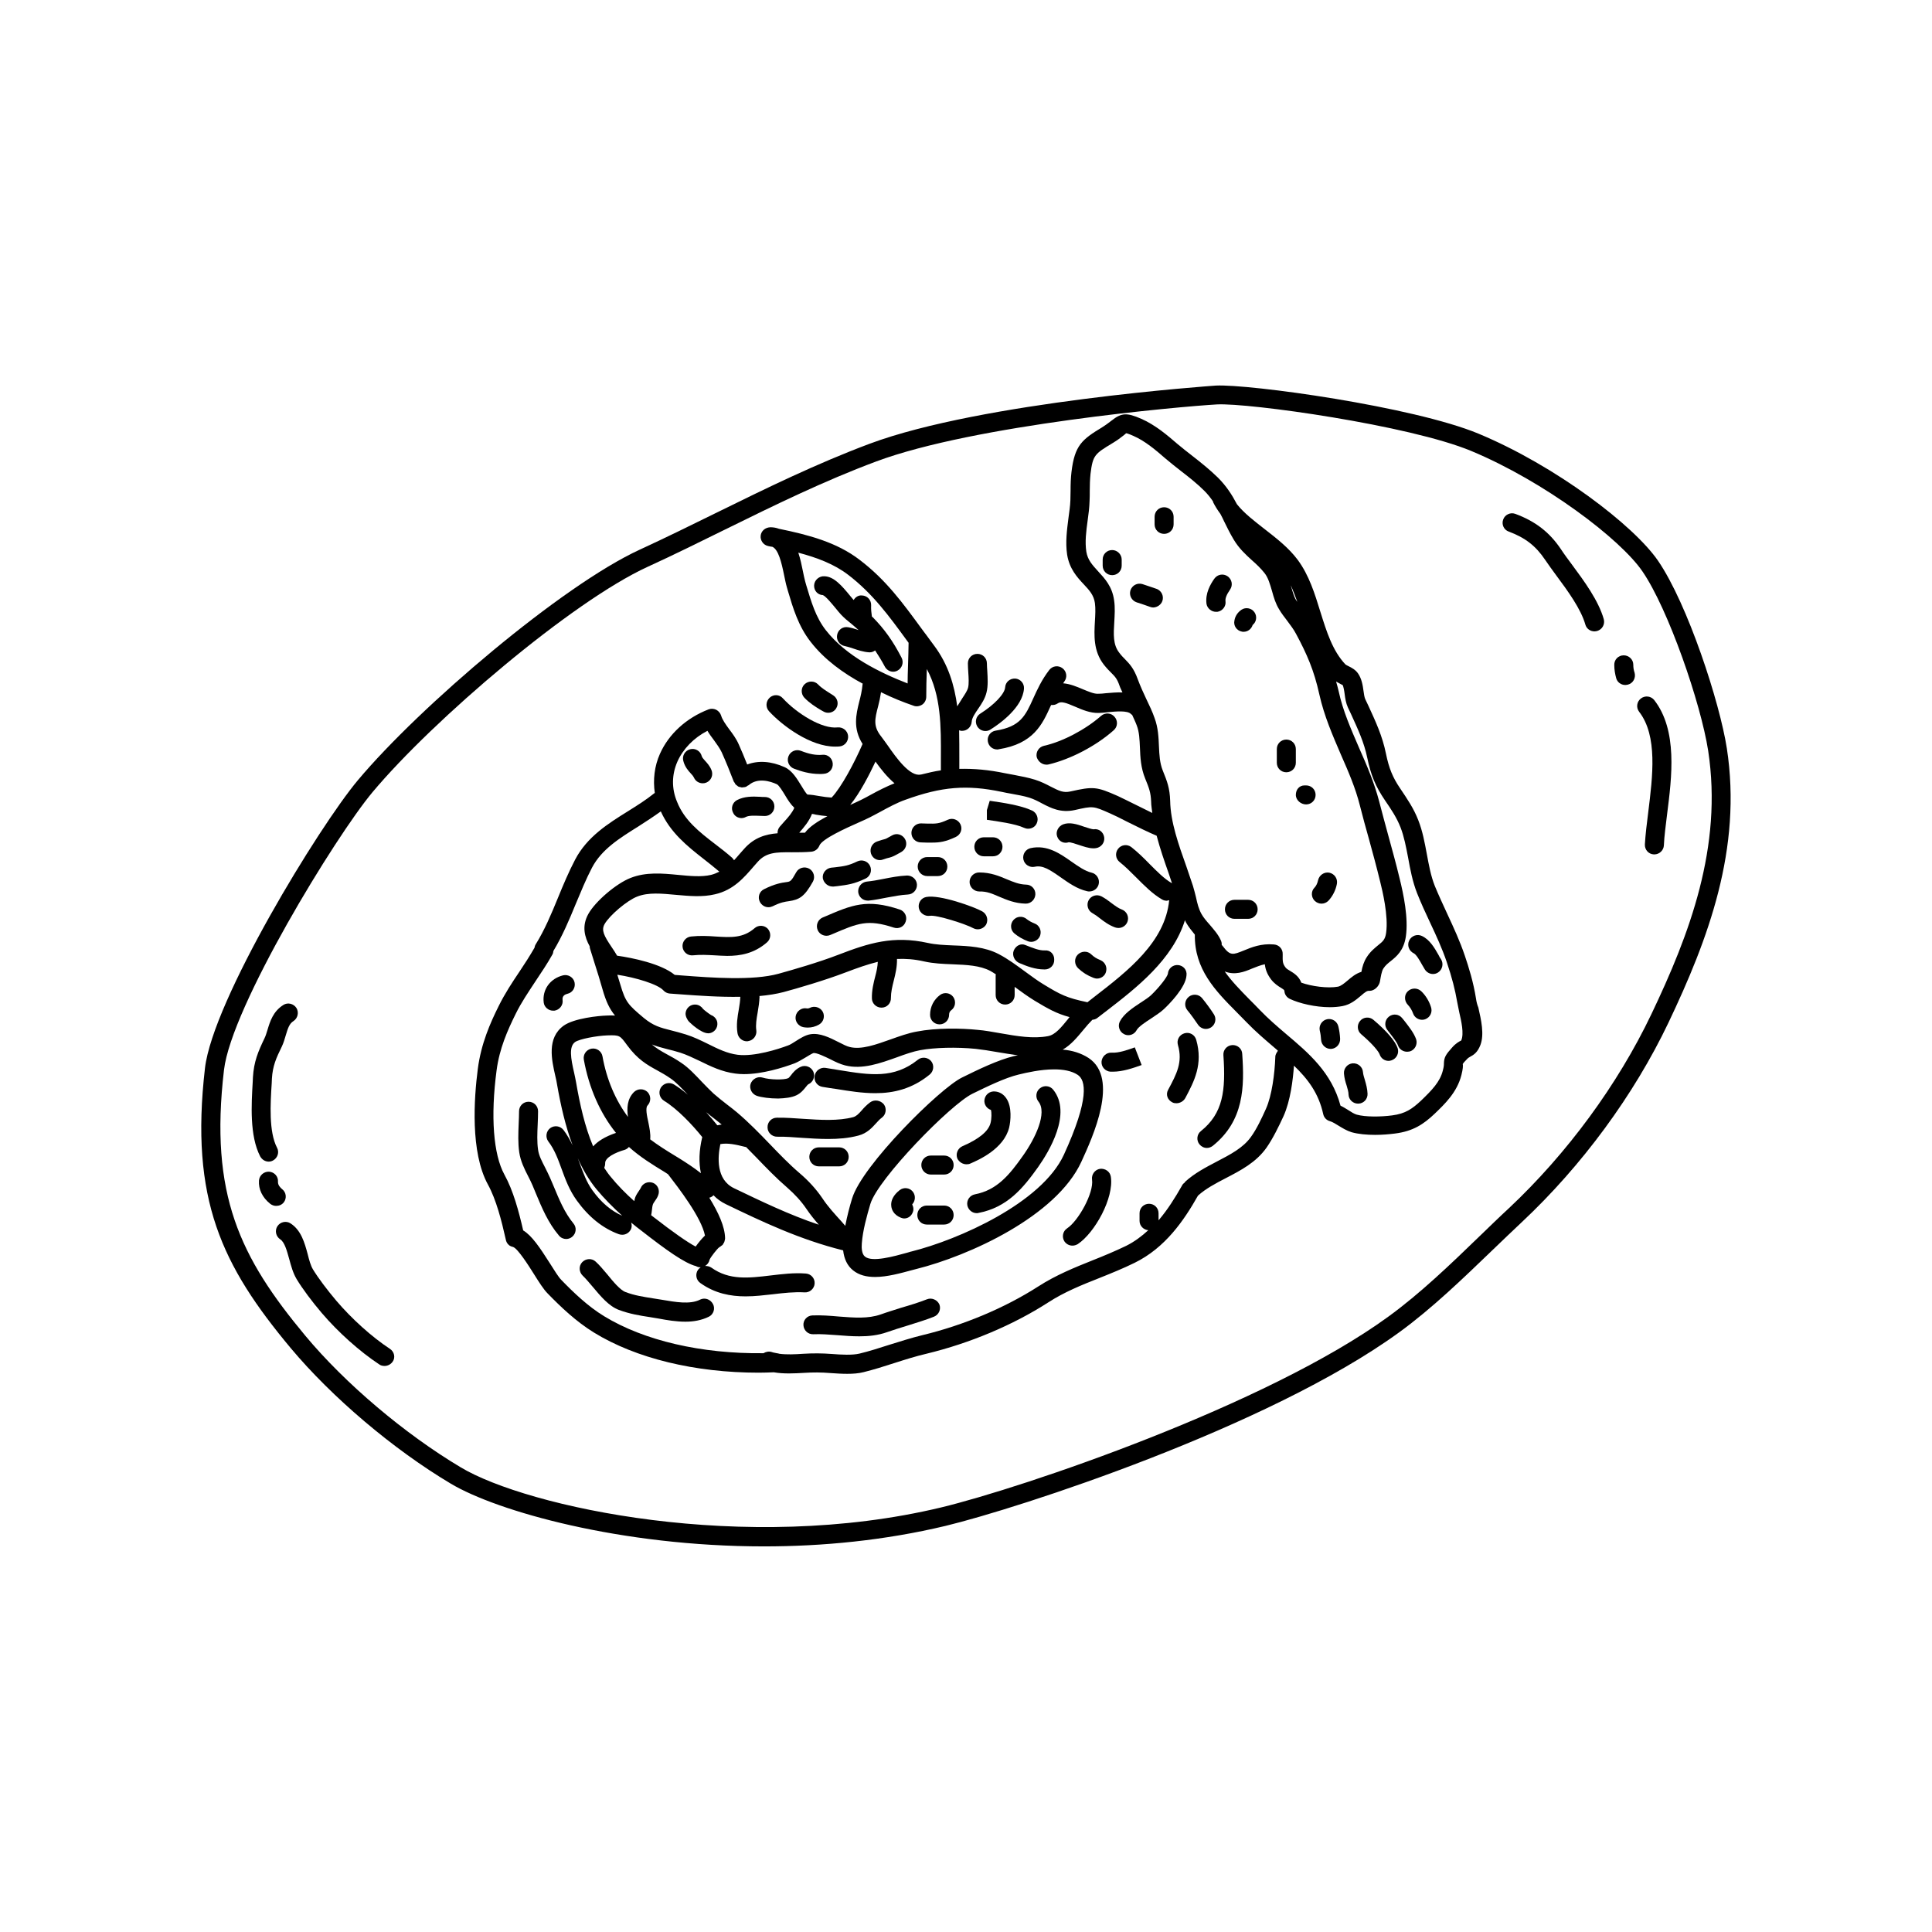 <?xml version="1.0" encoding="UTF-8"?>
<!-- Uploaded to: SVG Repo, www.svgrepo.com, Generator: SVG Repo Mixer Tools -->
<svg fill="#000000" width="800px" height="800px" version="1.1" viewBox="144 144 512 512" xmlns="http://www.w3.org/2000/svg">
 <g>
  <path d="m601.62 342.26c-1.863-12.043-10.328-38.137-18.238-49.676-6.449-9.371-27.105-25.141-47.559-33.656-17.332-7.203-60.809-13.199-69.625-12.746-0.605 0.051-61.918 4.281-91.742 15.418-14.008 5.238-27.508 11.84-40.508 18.238-6.75 3.324-13.504 6.648-20.402 9.824-20.605 9.473-58.289 41.516-74.715 61.113-10.379 12.395-38.391 58.289-40.508 76.277-4.031 34.863 4.484 52.348 22.723 74.211 10.883 13 27.105 26.801 42.422 35.922 12.242 7.305 44.988 16.625 82.977 16.625 15.516 0 31.941-1.562 48.164-5.441 18.992-4.586 85.496-26.047 120.26-51.34 8.715-6.348 16.879-14.258 24.789-21.867 2.57-2.469 5.09-4.887 7.609-7.254 15.973-14.965 29.773-33.754 38.895-52.898 10.473-22.016 19.59-46.047 15.461-72.75zm-20.004 70.535c-8.867 18.59-22.27 36.879-37.785 51.438-2.57 2.367-5.09 4.836-7.656 7.305-7.758 7.508-15.82 15.266-24.285 21.41-32.242 23.477-96.934 45.344-118.45 50.531-52.043 12.496-109.73-0.051-127.36-10.629-14.863-8.867-30.633-22.219-41.16-34.863-17.332-20.809-25.441-37.383-21.562-70.434 1.965-16.828 29.574-61.918 39.348-73.605 16.07-19.195 52.898-50.582 72.953-59.75 6.953-3.176 13.754-6.551 20.504-9.875 12.898-6.348 26.25-12.898 40.055-18.035 26.047-9.723 80.609-14.559 90.281-15.113 8.363-0.453 50.984 5.492 67.41 12.344 19.348 8.062 39.449 23.277 45.344 31.891 6.852 9.977 15.469 34.914 17.434 47.559 3.875 25.441-4.941 48.617-15.07 69.828z"/>
  <path d="m535.17 408.71c-0.707-4.484-1.965-8.465-2.973-11.438-1.309-3.879-2.973-7.457-4.586-10.934-1.16-2.519-2.316-4.988-3.375-7.559-1.059-2.672-1.562-5.492-2.117-8.465-0.555-2.973-1.109-6.047-2.266-8.969-1.211-3.125-2.871-5.543-4.836-8.465-1.914-2.82-2.922-5.238-3.727-9.168-0.957-4.734-2.769-8.566-4.637-12.645l-0.859-1.812c-0.203-0.453-0.352-1.359-0.453-2.168-0.203-1.562-0.504-3.273-1.461-4.637-0.707-1.008-1.715-1.512-2.519-1.914-0.301-0.152-0.707-0.352-0.805-0.453-3.426-3.629-4.988-8.664-6.648-13.957-1.461-4.734-2.973-9.672-5.996-13.754-2.367-3.176-5.594-5.691-8.715-8.113-2.769-2.168-5.492-4.231-7.406-6.648-1.258-2.418-2.769-4.785-5.039-7.055-2.117-2.066-4.434-3.93-6.699-5.691-1.359-1.059-2.719-2.117-4.031-3.223-2.621-2.266-5.844-5.039-9.672-6.699-3.727-1.613-5.141-1.562-7.758 0.504-0.605 0.453-1.359 1.059-2.469 1.762-5.391 3.273-7.305 4.785-8.16 11.789-0.203 1.664-0.25 3.324-0.25 5.039 0 0.855-0.051 1.715-0.051 2.57-0.051 1.512-0.301 3.074-0.504 4.637-0.402 3.176-0.855 6.449-0.352 9.773 0.605 3.727 2.672 5.996 4.383 7.809 1.512 1.613 2.672 2.871 2.973 4.988 0.203 1.512 0.102 3.125 0 4.836-0.203 3.68-0.453 7.859 2.367 11.488 0.754 0.957 1.359 1.562 1.965 2.168 1.008 1.008 1.562 1.562 2.215 3.477 0.203 0.605 0.504 1.109 0.754 1.715-1.512-0.051-3.023 0.102-4.332 0.203-0.754 0.102-1.512 0.152-2.168 0.152-1.059 0.051-2.57-0.605-4.031-1.211-1.562-0.656-3.324-1.41-5.188-1.562 0.102-0.152 0.203-0.301 0.301-0.453 0.855-1.109 0.656-2.672-0.453-3.527s-2.672-0.656-3.527 0.453c-2.016 2.621-3.176 5.188-4.231 7.508-2.117 4.684-3.426 7.508-9.977 8.566-1.359 0.203-2.316 1.512-2.066 2.871 0.203 1.258 1.258 2.117 2.469 2.117 0.152 0 0.25 0 0.402-0.051 9.219-1.461 11.539-6.551 13.754-11.438 0.051-0.102 0.102-0.203 0.152-0.301 0.605 0.051 1.211-0.051 1.715-0.402 0.906-0.656 2.168-0.203 4.637 0.855 1.863 0.805 3.981 1.715 6.195 1.664 0.754 0 1.613-0.102 2.469-0.203 2.117-0.203 5.289-0.504 6.144 0.504 0.102 0.102 0.203 0.152 0.301 0.203 0.402 0.906 0.855 1.812 1.211 2.769 0.707 1.812 0.754 3.828 0.855 5.945 0.102 2.469 0.203 5.289 1.41 8.211 1.008 2.469 1.461 3.629 1.562 6.098 0 1.008 0.203 1.965 0.301 2.973-1.461-0.707-3.074-1.512-4.484-2.215-1.863-0.906-3.527-1.762-4.637-2.266-5.691-2.519-6.5-2.57-12.594-1.211-1.863 0.402-2.973-0.152-5.238-1.309-1.16-0.605-2.519-1.309-4.133-1.812-1.762-0.555-3.68-0.906-5.492-1.258-0.805-0.152-1.664-0.301-2.418-0.453-4.332-0.906-8.262-1.258-12.141-1.16v-2.82c0-2.469 0-4.938-0.051-7.406 0.203 0.051 0.402 0.152 0.656 0.152h0.152c1.309 0 2.418-1.059 2.519-2.367 0.051-1.059 0.855-2.215 1.715-3.477 0.906-1.309 1.812-2.672 2.215-4.332 0.453-1.762 0.301-3.879 0.203-5.691-0.051-0.707-0.102-1.41-0.102-2.016 0-1.41-1.109-2.519-2.519-2.519-1.41 0-2.519 1.109-2.519 2.519 0 0.707 0.051 1.512 0.102 2.316 0.102 1.461 0.203 3.125-0.051 4.133-0.203 0.805-0.855 1.762-1.512 2.769-0.453 0.707-0.906 1.41-1.359 2.168-0.754-5.594-2.367-11.082-6.144-16.121-0.754-1.059-1.562-2.066-2.266-3.074l-0.051-0.051c-0.352-0.453-0.656-0.906-1.008-1.359-4.836-6.602-9.371-12.898-16.426-18.238-6.047-4.637-13.504-6.602-21.363-8.211-0.656-0.25-1.41-0.402-2.266-0.402-1.359 0.051-2.418 0.957-2.57 2.215s0.707 2.519 2.016 2.769c0.352 0.102 0.754 0.152 1.109 0.203 1.562 0.754 2.367 3.981 3.074 7.457 0.25 1.16 0.453 2.266 0.707 3.125l0.301 1.059c1.359 4.586 2.769 9.371 6.047 13.551 3.68 4.734 8.664 8.312 13.805 11.082 0 0.051 0 0.051-0.051 0.102-0.152 1.715-0.504 3.223-0.906 4.734-0.805 3.273-1.715 7.004 0.906 11.133-2.117 4.887-5.644 11.539-8.211 14.207-0.957-0.051-2.117-0.203-3.273-0.402-1.059-0.203-2.066-0.352-3.125-0.402-0.402-0.301-1.16-1.562-1.613-2.316-1.16-1.863-2.418-4.031-4.434-4.938-3.578-1.613-7.004-1.812-9.926-0.707-0.707-1.812-1.461-3.578-2.215-5.289-0.656-1.512-1.613-2.82-2.57-4.082-0.957-1.309-1.812-2.519-2.117-3.578-0.203-0.656-0.656-1.211-1.309-1.562-0.656-0.301-1.359-0.352-2.016-0.102-5.894 2.266-10.578 6.551-12.898 11.789-1.461 3.273-1.863 6.852-1.359 10.379-0.102 0.051-0.152 0.051-0.25 0.152-2.066 1.664-4.383 3.125-6.801 4.637-5.34 3.324-10.883 6.801-14.055 12.848-1.715 3.273-3.176 6.75-4.535 10.078-1.812 4.434-3.578 8.613-5.894 12.344-0.203 0.301-0.301 0.656-0.352 0.957-1.258 2.168-2.57 4.231-3.93 6.246-1.965 2.922-3.93 5.894-5.543 9.168-2.266 4.535-4.684 10.027-5.543 16.676-1.008 7.758-2.016 22.066 2.672 30.633 2.215 4.031 3.629 9.621 4.734 14.559 0.102 0.605 0.402 1.16 0.855 1.512 0.051 0 0.051 0.051 0.051 0.051 0.152 0.102 0.301 0.203 0.453 0.25 0.152 0.051 0.301 0.152 0.453 0.152 0.051 0 0.102 0.051 0.152 0.051 1.258 0.453 4.133 4.988 5.492 7.152 1.359 2.168 2.57 4.082 3.629 5.141 3.578 3.68 7.559 7.457 12.293 10.379 11.133 6.852 26.801 10.629 43.629 10.629 1.359 0 2.672-0.051 4.031-0.102 2.621 0.453 5.441 0.301 8.012 0.152 2.418-0.152 4.484-0.152 7.004 0.051 1.41 0.102 2.973 0.203 4.434 0.203 1.512 0 3.023-0.102 4.383-0.453 2.621-0.656 5.391-1.512 8.16-2.418 2.82-0.906 5.691-1.812 8.516-2.469 11.438-2.769 22.871-7.559 32.242-13.602 4.281-2.769 8.816-4.586 13.652-6.5 3.023-1.211 6.144-2.469 9.219-3.981 8.113-3.981 13.047-11.184 16.777-17.785 0 0 0.051 0 0.051-0.051 2.016-1.812 4.586-3.176 7.305-4.586 3.981-2.066 8.062-4.18 10.832-8.113 1.715-2.469 3.223-5.594 4.484-8.312 1.863-4.133 2.519-9.773 2.769-13.402 3.68 3.527 6.551 7.305 7.758 12.848 0.203 0.906 0.855 1.613 1.762 1.863 0.707 0.203 1.512 0.707 2.316 1.211 1.008 0.605 2.117 1.309 3.426 1.715 1.762 0.504 4.031 0.707 6.246 0.707 1.863 0 3.68-0.152 5.238-0.352 4.836-0.605 7.609-2.469 10.531-5.238 2.621-2.519 5.945-5.644 7.106-10.277 0.402-1.562 0.453-2.469 0.352-2.922 0.152-0.25 0.453-0.605 1.008-1.16 0.402-0.453 0.605-0.555 0.957-0.754 0.957-0.504 1.965-1.16 2.719-3.125 1.059-2.82 0.203-6.602-0.555-9.926-0.305-0.723-0.508-1.582-0.605-2.285zm-47.359-105.2c-0.102-0.152-0.25-0.352-0.352-0.504-0.555-0.906-0.906-2.215-1.309-3.629 0-0.102-0.051-0.152-0.051-0.25 0.602 1.41 1.156 2.871 1.711 4.383zm-40.004 25.793c-0.805-1.715-1.613-3.477-2.266-5.238-1.059-2.973-2.215-4.133-3.375-5.34-0.453-0.453-1.008-1.008-1.562-1.762-1.664-2.117-1.512-4.887-1.309-8.062 0.102-1.914 0.25-3.879-0.051-5.844-0.504-3.68-2.519-5.793-4.281-7.707-1.512-1.664-2.719-2.973-3.074-5.141-0.402-2.621-0.051-5.391 0.352-8.312 0.25-1.715 0.453-3.426 0.504-5.09 0.051-0.906 0.051-1.812 0.051-2.719 0-1.512 0.051-3.023 0.203-4.535 0.605-4.938 1.16-5.289 5.742-8.062 1.359-0.805 2.266-1.512 2.973-2.066 0.301-0.25 0.707-0.555 0.707-0.605 0.152 0 0.605 0.102 1.965 0.707 3.125 1.359 6.047 3.879 8.363 5.894 1.359 1.16 2.769 2.266 4.18 3.375 2.168 1.664 4.383 3.426 6.246 5.289 0.906 0.906 1.613 1.812 2.266 2.769 0.051 0.102 0.051 0.203 0.051 0.25 0.555 1.109 1.211 2.117 1.914 3.074 0.352 0.656 0.707 1.359 1.008 2.016 0.754 1.562 1.562 3.176 2.519 4.785 1.41 2.367 3.176 3.981 4.836 5.492 1.211 1.059 2.316 2.117 3.324 3.375 1.008 1.258 1.461 2.973 2.016 4.836 0.453 1.664 0.957 3.324 1.863 4.785 0.605 1.059 1.41 2.066 2.168 3.074 0.855 1.16 1.715 2.266 2.316 3.426 2.871 5.34 4.785 9.672 6.195 16.121 1.258 5.644 3.527 10.832 5.691 15.871 2.016 4.586 3.879 8.867 5.039 13.504 0.754 3.023 1.562 5.894 2.367 8.766 1.059 3.828 2.066 7.559 3.023 11.488 0.555 2.215 2.215 9.02 1.562 13.504-0.25 1.762-0.855 2.266-2.117 3.273-0.906 0.754-2.066 1.664-3.023 3.176-0.754 1.16-1.16 2.469-1.41 3.879-1.512 0.453-2.672 1.461-3.68 2.316-0.906 0.754-1.664 1.41-2.519 1.613-2.769 0.504-7.055-0.102-9.723-1.059-0.656-1.762-2.066-2.57-2.973-3.125-0.504-0.301-0.957-0.555-1.211-0.906-0.707-0.957-0.805-1.41-0.754-3.527 0.051-1.359-0.957-2.469-2.316-2.57-3.375-0.301-5.945 0.754-8.012 1.613-2.871 1.16-3.578 1.461-5.543-1.16-0.102-0.102-0.203-0.25-0.301-0.352 0.051-0.402-0.051-0.855-0.25-1.258-0.707-1.562-1.863-2.82-2.922-4.082-0.855-0.957-1.664-1.914-2.168-2.82-0.754-1.359-1.109-2.769-1.461-4.434-0.25-1.008-0.504-2.016-0.805-3.023-0.555-1.664-1.16-3.426-1.762-5.188-2.066-5.793-4.18-11.738-4.281-17.332-0.102-3.426-0.805-5.188-1.965-8.062-0.805-2.016-0.906-4.133-1.008-6.398-0.102-2.418-0.203-4.938-1.16-7.508-0.551-1.605-1.355-3.32-2.164-4.984zm-38.391 24.535c0.855 0.203 1.715 0.352 2.57 0.504 1.664 0.301 3.375 0.605 4.836 1.059 1.211 0.402 2.215 0.906 3.324 1.512 2.316 1.211 4.938 2.57 8.664 1.762 4.887-1.109 4.887-1.109 9.422 0.906 1.059 0.453 2.672 1.258 4.434 2.168 2.719 1.359 5.691 2.82 7.859 3.727 0.906 3.426 2.066 6.801 3.176 9.926 0.301 0.906 0.605 1.812 0.906 2.719-0.051-0.051-0.051-0.102-0.102-0.102-1.965-1.109-3.93-3.125-5.894-5.09-1.512-1.562-3.125-3.125-4.785-4.434-1.109-0.855-2.672-0.656-3.527 0.453s-0.656 2.672 0.453 3.527c1.41 1.109 2.82 2.519 4.281 3.981 2.168 2.168 4.383 4.434 6.902 5.894 0.402 0.25 0.855 0.352 1.258 0.352 0.203 0 0.402-0.102 0.656-0.152-1.059 11.082-10.984 18.793-19.801 25.594l-1.863 1.461c-5.543-1.16-7.152-2.016-11.539-4.684-1.613-0.957-3.223-2.168-4.887-3.375-2.266-1.664-4.637-3.426-7.055-4.684-3.727-1.965-8.012-2.168-12.09-2.316-2.418-0.102-4.684-0.203-6.699-0.656-9.168-2.016-15.617 0-23.73 3.125-5.34 2.066-12.242 4.031-15.871 5.039-6.75 1.863-17.684 1.059-25.594 0.453l-1.914-0.152c-3.578-2.973-11.285-4.535-15.266-5.09-0.453-0.805-1.008-1.613-1.512-2.367-1.965-2.922-2.719-4.383-1.812-5.996 1.309-2.316 5.996-6.297 8.664-7.305 2.922-1.16 6.5-0.805 10.277-0.453 3.426 0.301 6.953 0.656 10.328-0.152 4.887-1.109 7.707-4.434 10.227-7.356l1.109-1.258c2.215-2.469 4.734-2.57 9.07-2.519 1.664 0 3.375 0 5.141-0.152 0.957-0.102 1.762-0.707 2.117-1.613 0.707-1.812 7.305-4.734 10.125-5.996 1.258-0.555 2.367-1.059 3.176-1.461 0.906-0.453 1.812-0.957 2.769-1.461 2.215-1.211 4.535-2.469 6.699-3.223 9.68-3.523 16.328-4.027 25.496-2.113zm-39.598 107.77c-0.656 2.117-1.309 4.637-1.812 7.254-0.301-0.352-0.656-0.754-0.957-1.109-1.812-2.016-3.578-3.879-5.141-6.246-1.613-2.367-3.629-4.586-5.996-6.602-2.769-2.367-5.34-5.039-7.809-7.609-2.769-2.871-5.644-5.844-8.867-8.566-0.906-0.754-1.762-1.41-2.621-2.066-1.16-0.906-2.316-1.812-3.527-2.871-0.906-0.855-1.914-1.863-2.922-2.922-1.812-1.914-3.68-3.93-5.594-5.188-1.461-1.008-2.769-1.715-3.981-2.367-1.461-0.805-2.672-1.512-3.828-2.519 1.309 0.504 2.57 0.855 3.981 1.211 1.059 0.25 2.215 0.555 3.527 0.957 1.715 0.555 3.375 1.359 5.188 2.215 2.871 1.41 5.844 2.871 9.422 3.324 0.754 0.102 1.461 0.152 2.266 0.152 4.887 0 10.379-1.715 13.453-2.871 0.754-0.301 1.812-0.906 2.82-1.512 0.656-0.402 1.812-1.109 2.168-1.211 0.855-0.102 3.125 1.008 4.484 1.664 1.359 0.707 2.672 1.309 3.879 1.613 4.586 1.16 9.27-0.555 13.805-2.168 2.168-0.805 4.231-1.512 6.098-1.863 3.828-0.707 9.621-0.855 14.711-0.352 1.812 0.203 3.727 0.504 5.691 0.855 1.812 0.301 3.68 0.605 5.492 0.855-0.352 0.051-0.656 0.152-1.008 0.203-4.231 1.008-9.523 3.578-13.805 5.691-5.891 2.879-26.496 23.281-29.117 32.047zm-41.465 12.746c-2.117-1.109-5.894-3.727-11.336-7.961l-0.453-0.352c0.102-0.453 0.152-0.906 0.203-1.359 0.051-0.605 0.152-1.258 0.301-1.613 0.051-0.152 0.25-0.402 0.402-0.656 0.301-0.453 0.707-0.957 0.957-1.664 0.504-1.309-0.102-2.769-1.359-3.273-1.309-0.504-2.769 0.102-3.273 1.359-0.051 0.152-0.25 0.402-0.402 0.656-0.301 0.453-0.707 1.008-1.008 1.715-0.152 0.352-0.203 0.754-0.301 1.109-2.266-2.016-4.434-4.231-6.195-6.398-0.656-0.754-1.211-1.613-1.762-2.418 0.152-0.352 0.25-0.754 0.25-1.211-0.102-1.512 2.719-2.871 5.188-3.578 0.453-0.152 0.805-0.402 1.109-0.754 2.973 2.672 6.246 4.684 9.473 6.648 0.301 0.203 0.555 0.352 0.855 0.555l0.051 0.051c2.719 3.527 8.816 11.387 9.773 16.223-0.809 0.758-1.715 1.867-2.473 2.922zm-26.297-15.215c1.965 2.367 4.332 4.785 6.852 7.055-2.973-1.309-5.594-3.527-7.91-6.75-1.562-2.168-2.418-4.586-3.375-7.152-0.152-0.453-0.352-0.906-0.504-1.359 1.309 2.969 2.922 5.738 4.938 8.207zm21.965-8.16c-0.051 0-0.051 0 0 0-0.402-0.25-0.805-0.504-1.16-0.707-2.316-1.41-4.484-2.769-6.551-4.332 0.152-1.461-0.203-3.074-0.504-4.586-0.352-1.562-0.805-3.777-0.203-4.383 0.957-1.008 0.957-2.57 0-3.578-1.008-0.957-2.57-0.957-3.578 0-1.863 1.863-1.914 4.332-1.613 6.602-3.273-4.383-5.644-9.875-6.75-16.07-0.25-1.359-1.562-2.266-2.922-2.016-1.359 0.25-2.266 1.562-2.016 2.922 1.359 7.508 4.332 14.207 8.516 19.398-2.973 1.008-4.887 2.266-6.047 3.578-2.215-5.238-3.527-11.184-4.535-17.027-0.152-0.754-0.301-1.613-0.504-2.469-0.906-3.879-1.41-6.953 0.25-8.16 1.16-0.805 5.691-1.664 8.566-1.762 3.273-0.102 3.324 0 5.238 2.621 2.769 3.777 5.289 5.188 7.961 6.648 1.109 0.605 2.266 1.258 3.578 2.168 1.41 0.957 2.973 2.621 4.535 4.281-1.211-1.059-2.469-1.965-3.68-2.719-1.211-0.707-2.719-0.352-3.477 0.855-0.707 1.211-0.352 2.719 0.855 3.477 3.477 2.117 7.457 6.297 10.125 9.621-0.855 3.578-0.957 6.75-0.352 9.574-1.855-1.469-3.82-2.731-5.734-3.938zm10.078-8.766c-0.906-1.109-1.863-2.266-2.973-3.477 0.805 0.656 1.562 1.258 2.367 1.863 0.555 0.453 1.16 0.906 1.762 1.41-0.352 0.051-0.754 0.152-1.156 0.203zm0.805 4.988c1.965-0.352 4.031 0.102 6.449 0.707 0.102 0.051 0.203 0.051 0.352 0.051 0.906 0.957 1.863 1.863 2.769 2.82 2.57 2.672 5.188 5.391 8.16 7.961 2.016 1.762 3.727 3.629 5.09 5.644 1.059 1.562 2.168 2.922 3.273 4.18-7.961-2.672-15.316-6.246-22.469-9.672-4.836-2.32-4.332-8.316-3.625-11.691zm37.484 26.348c0.25-3.477 1.359-7.406 2.266-10.48 2.016-6.699 21.262-26.398 27.055-29.223 3.629-1.762 8.613-4.231 12.293-5.09 2.066-0.504 5.793-1.359 9.371-1.359 2.316 0 4.586 0.352 6.246 1.461 2.117 1.41 3.176 6.195-3.68 21.16-5.894 12.797-27.91 22.52-40.406 25.645h-0.051l-1.008 0.301c-3.477 0.957-9.32 2.621-11.234 1.059-0.852-0.652-0.953-2.262-0.852-3.473zm49.371-54.965c-3.93 0.754-8.312 0-12.594-0.754-2.066-0.352-4.133-0.754-6.098-0.906-4.383-0.453-10.934-0.555-16.121 0.453-2.266 0.402-4.637 1.258-6.902 2.066-3.828 1.359-7.809 2.82-10.883 2.016-0.707-0.152-1.812-0.707-2.871-1.258-2.469-1.258-5.039-2.519-7.508-2.117-1.309 0.203-2.621 1.008-4.031 1.914-0.707 0.453-1.41 0.906-1.914 1.059-2.519 0.957-8.918 3.023-13.352 2.469-2.769-0.352-5.238-1.562-7.859-2.871-1.863-0.906-3.777-1.863-5.894-2.519-1.41-0.453-2.672-0.754-3.828-1.059-2.973-0.754-4.734-1.211-7.305-3.324-4.133-3.477-4.836-4.18-6.195-8.816-0.25-0.855-0.555-1.762-0.805-2.621 4.938 0.754 10.73 2.519 12.191 4.133 0.453 0.504 1.059 0.805 1.715 0.855l2.82 0.203c4.734 0.352 10.43 0.754 15.871 0.656-0.051 1.109-0.203 2.215-0.402 3.324-0.352 2.016-0.707 4.082-0.352 6.297 0.203 1.258 1.258 2.168 2.469 2.168 0.102 0 0.25 0 0.402-0.051 1.359-0.203 2.316-1.512 2.117-2.871-0.203-1.41 0.051-3.023 0.352-4.684 0.25-1.41 0.453-2.82 0.504-4.18 0-0.102-0.051-0.152-0.051-0.203 2.316-0.203 4.535-0.555 6.449-1.059 3.727-1.008 10.832-3.074 16.375-5.188 3.176-1.211 5.894-2.168 8.566-2.82-0.051 1.211-0.301 2.469-0.656 3.777-0.453 1.762-0.957 3.727-0.906 5.894 0 1.359 1.16 2.469 2.519 2.469h0.051c1.41 0 2.519-1.16 2.469-2.57 0-1.512 0.352-3.023 0.754-4.586 0.453-1.812 0.906-3.68 0.855-5.742 2.215-0.102 4.586 0.051 7.203 0.656 2.469 0.555 5.039 0.656 7.559 0.754 3.727 0.152 7.203 0.301 9.977 1.762 0.453 0.25 1.008 0.605 1.461 0.906 0 0.102-0.051 0.152-0.051 0.25v5.238c0 1.41 1.109 2.519 2.519 2.519 1.41 0 2.519-1.109 2.519-2.519l-0.008-2.172c1.762 1.309 3.527 2.57 5.238 3.629 3.68 2.215 5.793 3.426 9.32 4.383-0.152 0.152-0.301 0.352-0.402 0.504-1.762 2.168-3.375 4.184-5.289 4.535zm-45.746-72.75c1.41 1.965 3.074 4.082 5.039 5.742-2.117 0.855-4.231 1.914-6.246 3.023-0.906 0.504-1.762 0.957-2.672 1.41-0.707 0.352-1.715 0.805-2.82 1.309 2.621-3.223 5.09-8.059 6.699-11.484zm-13.148-34.812c-2.719-3.477-3.879-7.559-5.188-11.891l-0.301-1.059c-0.203-0.754-0.402-1.715-0.605-2.719-0.301-1.512-0.656-3.223-1.211-4.887 4.938 1.309 9.523 3.023 13.25 5.894 6.449 4.938 10.781 10.883 15.418 17.23 0.203 0.25 0.352 0.504 0.555 0.754 0 1.863-0.102 4.031-0.152 6.195-0.051 1.562-0.102 3.125-0.102 4.586-7.356-2.871-16.273-7.203-21.664-14.105zm23.227 20c0.754 0.301 1.613 0.152 2.316-0.301 0.656-0.453 1.059-1.258 1.059-2.066 0-2.168 0.051-4.734 0.152-7.356 3.777 7.055 3.777 15.113 3.727 23.578v3.273c-1.715 0.25-3.426 0.656-5.238 1.109h-0.102c-2.871 0.656-6.551-4.535-8.715-7.656-0.656-0.906-1.258-1.762-1.762-2.418-2.168-2.719-1.715-4.586-0.805-8.062 0.301-1.109 0.555-2.367 0.754-3.68 3.019 1.512 5.992 2.672 8.613 3.578zm-22.824 29.27c-2.621 1.41-4.734 2.769-5.945 4.383h-1.512c1.258-1.461 2.621-3.023 3.375-4.988 0.352 0.051 0.656 0.102 1.008 0.203 1.059 0.203 2.016 0.305 3.074 0.402zm-39.75-14.457c1.512-3.375 4.332-6.297 7.961-8.16 0.504 0.855 1.109 1.664 1.715 2.469 0.805 1.109 1.562 2.168 2.066 3.223 1.109 2.469 2.215 5.188 3.176 7.707 0.051 0.152 0.152 0.25 0.25 0.352 0.102 0.152 0.102 0.25 0.203 0.402 0 0 0.051 0 0.051 0.051 0.152 0.152 0.301 0.25 0.453 0.352 0.102 0.102 0.203 0.203 0.352 0.25 0.152 0.051 0.301 0.102 0.453 0.102 0.152 0.051 0.301 0.102 0.453 0.102s0.25-0.051 0.402-0.051c0.203 0 0.402-0.051 0.555-0.102h0.051c0.152-0.051 0.25-0.152 0.352-0.25 0.152-0.102 0.25-0.102 0.402-0.203 2.367-2.066 5.691-1.059 7.457-0.25 0.605 0.301 1.562 1.914 2.215 2.973 0.707 1.211 1.461 2.367 2.418 3.273-0.555 1.309-1.613 2.519-2.769 3.777l-1.109 1.258c-0.402 0.504-0.605 1.109-0.555 1.715-3.125 0.25-6.195 1.109-8.867 4.133l-1.16 1.309c-0.504 0.605-1.008 1.16-1.512 1.715-0.152-0.25-0.301-0.453-0.504-0.656-1.41-1.258-2.922-2.418-4.434-3.578-4.281-3.273-8.262-6.398-10.176-11.285-1.461-3.473-1.41-7.199 0.102-10.625zm158.45 78.34c-0.152 4.332-0.906 10.176-2.469 13.652-1.059 2.367-2.469 5.391-3.981 7.457-2.066 2.922-5.492 4.684-9.07 6.551-2.871 1.512-5.894 3.074-8.363 5.34-0.051 0.051-0.102 0.152-0.152 0.25-0.301 0.203-0.555 0.453-0.707 0.805-1.812 3.176-3.777 6.348-6.195 9.168v-1.863c0-1.41-1.109-2.519-2.519-2.519-1.41 0-2.519 1.109-2.519 2.519v2.016c0 1.309 1.059 2.367 2.316 2.469-1.762 1.613-3.629 3.023-5.844 4.133-2.922 1.41-5.945 2.672-8.867 3.828-4.785 1.914-9.773 3.93-14.461 6.953-8.867 5.691-19.801 10.277-30.684 12.898-2.922 0.707-5.894 1.664-8.816 2.57-2.672 0.855-5.34 1.715-7.859 2.316-1.914 0.453-4.785 0.301-7.305 0.102-2.719-0.203-4.988-0.203-7.609-0.051-2.168 0.152-4.383 0.25-6.297 0-0.25-0.102-0.504-0.102-0.707-0.152-0.453-0.102-0.906-0.152-1.309-0.301-0.754-0.25-1.562-0.102-2.215 0.301-16.375 0.203-31.641-3.324-42.27-9.824-4.281-2.621-8.012-6.195-11.336-9.621-0.707-0.707-1.863-2.57-2.973-4.332-2.719-4.281-4.836-7.406-7.106-8.766-1.16-5.039-2.621-10.531-4.988-14.812-2.922-5.34-3.68-15.418-2.066-27.559 0.754-5.844 2.922-10.68 5.09-15.062 1.461-2.973 3.324-5.691 5.238-8.613 1.512-2.266 3.074-4.586 4.434-7.004 0.203-0.301 0.25-0.656 0.301-1.008 2.367-3.93 4.18-8.211 5.894-12.395 1.359-3.223 2.719-6.602 4.332-9.672 2.57-4.887 7.305-7.809 12.293-10.934 1.965-1.258 3.981-2.57 5.945-3.981 2.519 5.594 6.953 9.168 11.336 12.594 1.41 1.109 2.82 2.215 4.18 3.375-0.707 0.352-1.41 0.656-2.215 0.855-2.57 0.605-5.543 0.301-8.715 0-4.18-0.402-8.516-0.805-12.594 0.805-3.777 1.461-9.32 6.195-11.184 9.523-1.812 3.223-1.008 6.144 0.352 8.613 0 0.152 0 0.352 0.051 0.504l1.211 3.879c0.754 2.316 1.461 4.637 2.117 6.953 0.957 3.375 1.914 5.289 3.324 7.004-0.656-0.051-1.359-0.051-2.215 0-2.066 0.051-8.613 0.707-11.387 2.672-4.535 3.273-3.176 9.117-2.215 13.352 0.203 0.805 0.352 1.562 0.453 2.215 0.957 5.492 2.215 11.035 4.133 16.172-0.656-1.359-1.41-2.769-2.418-4.082-0.855-1.109-2.418-1.309-3.527-0.504-1.109 0.855-1.309 2.418-0.504 3.527 1.664 2.168 2.57 4.684 3.527 7.305 1.008 2.769 2.066 5.644 4.031 8.363 3.125 4.332 6.852 7.356 11.133 8.918 0.301 0.102 0.605 0.152 0.906 0.152 1.008 0 1.965-0.605 2.367-1.613 0.203-0.555 0.152-1.109 0-1.613 0.453 0.352 0.906 0.754 1.359 1.109l1.309 1.008c6.648 5.188 11.438 8.613 14.508 9.422 0.203 0.102 0.402 0.203 0.605 0.25 0.152 0.051 0.352 0.051 0.504 0.051h0.152c-0.25 0.152-0.504 0.402-0.707 0.656-0.805 1.109-0.555 2.719 0.605 3.527 3.879 2.769 8.012 3.527 11.992 3.527 2.469 0 4.887-0.301 7.203-0.555 2.922-0.352 5.691-0.656 8.414-0.504 1.359 0.102 2.57-0.957 2.672-2.316 0.102-1.41-0.957-2.57-2.316-2.672-3.176-0.25-6.297 0.152-9.32 0.504-5.894 0.707-10.984 1.309-15.719-2.066-0.504-0.352-1.109-0.453-1.664-0.453 0.555-0.352 1.008-0.855 1.16-1.613 0.301-0.754 2.066-2.973 2.57-3.324 0 0 0.051 0 0.051-0.051 0.203-0.051 0.301-0.203 0.453-0.301 0.102-0.102 0.25-0.152 0.352-0.25 0.102-0.102 0.203-0.25 0.25-0.402 0.102-0.152 0.203-0.25 0.25-0.402 0.051-0.152 0.051-0.25 0.102-0.402 0.051-0.203 0.102-0.352 0.102-0.555v-0.051c-0.051-3.074-1.762-6.801-4.18-10.73 0.402-0.102 0.805-0.301 1.109-0.656 0.906 0.957 2.016 1.762 3.273 2.367 9.621 4.637 19.547 9.371 31.086 12.242 0.25 2.266 1.109 4.082 2.621 5.289 1.613 1.309 3.629 1.762 5.844 1.762 3.223 0 6.801-1.008 9.977-1.863l0.957-0.25c13.957-3.477 37.082-13.957 43.73-28.414 3.023-6.602 10.125-22.066 1.914-27.508-2.016-1.309-4.383-2.016-6.852-2.215 2.215-1.258 3.879-3.324 5.441-5.188 0.855-1.059 1.664-1.965 2.418-2.719 0.453-0.051 0.855-0.152 1.211-0.402l2.621-2.016c7.91-6.098 17.434-13.504 20.707-23.98 0.102 0.203 0.152 0.453 0.301 0.656 0.656 1.16 1.512 2.168 2.316 3.176-0.152 9.168 5.492 14.914 10.984 20.453 0.906 0.906 1.762 1.812 2.672 2.719 2.418 2.519 4.988 4.684 7.457 6.801 0.301 0.25 0.605 0.504 0.906 0.805-0.457 0.652-0.707 1.105-0.707 1.707zm49.273-4.434c-0.504 0.25-1.41 0.707-2.418 1.863-1.613 1.812-2.117 2.519-2.168 4.18 0 0.402 0 0.855-0.301 1.965-0.754 2.973-2.871 5.141-5.742 7.91-2.367 2.215-4.18 3.477-7.656 3.93-3.023 0.402-7.106 0.453-9.422-0.203-0.656-0.203-1.41-0.656-2.168-1.16-0.656-0.402-1.359-0.855-2.117-1.211-2.367-8.816-8.465-13.957-14.359-18.941-2.367-2.016-4.836-4.133-7.055-6.449-0.906-0.957-1.812-1.863-2.719-2.769-2.469-2.519-4.785-4.887-6.551-7.406 2.719 1.059 5.188 0.102 7.203-0.754 1.16-0.453 2.215-0.906 3.426-1.16 0.152 1.359 0.605 2.621 1.664 4.031 0.855 1.109 1.863 1.762 2.621 2.215 0.855 0.555 0.855 0.555 0.906 0.855 0.051 0.906 0.605 1.664 1.41 2.066 2.519 1.211 6.801 2.215 10.629 2.215 1.16 0 2.316-0.102 3.375-0.301 2.117-0.402 3.578-1.664 4.785-2.672 1.16-1.008 1.715-1.461 2.367-1.359 1.309 0 2.57-1.258 2.769-2.57 0.203-1.109 0.402-2.621 0.906-3.375 0.555-0.855 1.211-1.359 1.965-1.965 1.512-1.211 3.426-2.769 3.981-6.5 0.707-4.887-0.605-11.133-1.664-15.418-0.957-3.981-2.016-7.758-3.074-11.637-0.754-2.82-1.562-5.691-2.316-8.664-1.309-5.039-3.324-9.723-5.34-14.258-2.168-5.039-4.281-9.773-5.391-14.914-0.203-0.957-0.453-1.762-0.707-2.672 0.352 0.203 0.707 0.402 1.008 0.555 0.25 0.152 0.656 0.352 0.707 0.352 0.25 0.352 0.453 1.613 0.555 2.418 0.152 1.211 0.352 2.418 0.855 3.527l0.855 1.812c1.812 3.981 3.426 7.406 4.281 11.539 0.957 4.586 2.168 7.559 4.734 11.336 1.664 2.418 3.074 4.535 4.082 7.106 0.957 2.469 1.461 5.188 2.016 8.062 0.555 3.074 1.16 6.297 2.367 9.371 1.059 2.672 2.266 5.289 3.477 7.859 1.562 3.324 3.176 6.801 4.383 10.379 1.41 4.18 2.215 7.356 2.769 10.578 0.152 0.805 0.352 1.762 0.555 2.769 0.516 2.227 1.32 5.652 0.516 7.465z"/>
  <path d="m343.98 389.97c-3.074 2.672-6.246 2.469-10.328 2.215-2.066-0.152-4.231-0.25-6.551 0-1.359 0.152-2.367 1.41-2.215 2.769 0.152 1.359 1.359 2.367 2.769 2.215 1.914-0.203 3.828-0.102 5.691 0 1.109 0.051 2.215 0.152 3.375 0.152 3.426 0 7.106-0.605 10.531-3.578 1.059-0.906 1.16-2.519 0.25-3.578-0.906-1-2.469-1.102-3.523-0.195z"/>
  <path d="m358.43 374.2c-1.211-0.656-2.769-0.25-3.426 0.957-1.359 2.469-1.562 2.469-2.672 2.621-1.211 0.152-3.023 0.453-5.844 1.863-1.258 0.605-1.762 2.117-1.109 3.375 0.453 0.855 1.309 1.41 2.266 1.41 0.402 0 0.754-0.102 1.109-0.25 2.117-1.059 3.273-1.211 4.332-1.359 2.769-0.402 4.133-1.211 6.348-5.188 0.66-1.211 0.207-2.773-1.004-3.43z"/>
  <path d="m364.63 378.94h0.301l0.957-0.102c2.769-0.352 4.434-0.555 7.508-2.016 1.258-0.605 1.762-2.117 1.16-3.375-0.605-1.258-2.117-1.762-3.375-1.16-2.316 1.109-3.375 1.258-5.945 1.562l-1.008 0.102c-1.359 0.203-2.367 1.461-2.168 2.82 0.25 1.211 1.309 2.168 2.57 2.168z"/>
  <path d="m377.18 371.94c0.25 0 0.555-0.051 0.805-0.152 0.906-0.301 1.359-0.453 1.715-0.504 1.008-0.301 1.211-0.402 3.176-1.512 1.211-0.707 1.664-2.215 0.957-3.426s-2.215-1.664-3.426-0.957c-1.613 0.906-1.613 0.906-2.016 1.008-0.352 0.102-0.957 0.25-1.965 0.605-1.309 0.453-2.016 1.863-1.613 3.176 0.352 1.105 1.309 1.762 2.367 1.762z"/>
  <path d="m395.16 361.25c-2.316 1.059-3.023 1.059-5.492 1.008l-1.613-0.051c-1.359 0-2.519 1.109-2.519 2.519 0 1.41 1.109 2.519 2.519 2.519l1.512 0.051h1.41c2.016 0 3.578-0.203 6.348-1.512 1.258-0.605 1.812-2.066 1.211-3.324-0.602-1.258-2.113-1.812-3.375-1.211z"/>
  <path d="m415.36 363.37c0.352 0.152 0.707 0.25 1.109 0.25 0.957 0 1.863-0.504 2.266-1.41 0.605-1.258 0.051-2.769-1.16-3.375-2.973-1.41-7.758-2.117-11.285-2.621l-0.754 2.473v2.57c2.824 0.402 7.559 1.055 9.824 2.113z"/>
  <path d="m432.5 382.57c-0.656 1.211-0.203 2.769 1.008 3.426 0.707 0.402 1.359 0.855 1.965 1.359 1.109 0.855 2.367 1.812 4.031 2.418 0.301 0.102 0.605 0.152 0.906 0.152 1.008 0 1.965-0.605 2.367-1.613 0.504-1.309-0.152-2.769-1.461-3.273-0.957-0.352-1.812-1.008-2.769-1.715-0.855-0.656-1.664-1.258-2.621-1.762-1.262-0.656-2.773-0.199-3.426 1.008z"/>
  <path d="m435.62 398.44c-1.109-0.453-1.664-0.805-2.469-1.562-1.008-0.957-2.621-0.855-3.578 0.152-0.957 1.008-0.855 2.621 0.152 3.578 1.258 1.16 2.367 1.863 4.031 2.519 0.301 0.102 0.605 0.203 0.957 0.203 1.008 0 1.965-0.605 2.316-1.562 0.504-1.312-0.098-2.773-1.41-3.328z"/>
  <path d="m382.46 385.04c-8.766-2.922-12.695-1.211-19.852 1.863l-0.605 0.25c-1.258 0.555-1.863 2.016-1.309 3.324 0.402 0.957 1.359 1.512 2.316 1.512 0.352 0 0.656-0.051 1.008-0.203l0.605-0.25c6.801-2.922 9.32-3.981 16.223-1.715 1.359 0.453 2.769-0.25 3.176-1.613 0.453-1.305-0.25-2.715-1.562-3.168z"/>
  <path d="m404.33 385.54c-2.117-1.211-11.336-4.535-14.863-3.828-1.359 0.25-2.215 1.562-1.965 2.922 0.25 1.359 1.613 2.266 2.922 2.066 1.762-0.301 9.473 2.168 11.488 3.273 0.402 0.203 0.805 0.301 1.211 0.301 0.855 0 1.715-0.453 2.215-1.258 0.652-1.258 0.199-2.769-1.008-3.477z"/>
  <path d="m403.52 380.25c2.168-0.051 3.527 0.656 5.34 1.41 1.914 0.805 4.133 1.762 6.953 1.812h0.051c1.359 0 2.469-1.109 2.519-2.469 0.051-1.41-1.059-2.57-2.469-2.57-1.863-0.051-3.375-0.707-5.09-1.41-2.016-0.855-4.281-1.812-7.305-1.812h-0.051c-1.41 0-2.519 1.16-2.519 2.519 0.004 1.359 1.16 2.519 2.57 2.519z"/>
  <path d="m417.13 368.76c-1.359 0.301-2.215 1.664-1.914 3.023 0.301 1.359 1.664 2.215 3.023 1.914 2.066-0.453 3.93 0.754 6.801 2.769 2.168 1.512 4.383 3.125 7.106 3.727 0.203 0.051 0.352 0.051 0.555 0.051 1.16 0 2.215-0.805 2.469-1.965 0.301-1.359-0.555-2.719-1.914-3.023-1.715-0.402-3.426-1.613-5.238-2.871-3.078-2.164-6.504-4.582-10.887-3.625z"/>
  <path d="m427.25 367.2v0c0.453 0 1.715 0.402 2.469 0.656 1.41 0.453 2.769 0.957 4.031 0.957 0.25 0 0.453 0 0.707-0.051 1.359-0.203 2.367-1.461 2.168-2.871-0.203-1.41-1.461-2.367-2.82-2.117-0.402 0-1.664-0.402-2.418-0.656-2.016-0.707-3.93-1.309-5.644-0.656-1.309 0.504-2.066 2.016-1.562 3.273 0.453 1.266 1.762 1.918 3.07 1.465z"/>
  <path d="m420.86 395.87c-1.461 0.051-3.074-0.605-5.09-1.41-1.258-0.555-2.57 0.152-3.125 1.461-0.504 1.309 0.25 2.82 1.562 3.324 1.914 0.805 4.082 1.664 6.551 1.664h0.152c1.41 0 2.519-1.16 2.469-2.57 0.051-1.41-1.008-2.621-2.519-2.469z"/>
  <path d="m416.42 393.45c0.301 0.102 0.555 0.152 0.855 0.152 1.008 0 2.016-0.656 2.367-1.664 0.453-1.309-0.203-2.769-1.512-3.223-0.754-0.301-1.512-0.707-2.066-1.16-1.059-0.906-2.672-0.754-3.527 0.301-0.906 1.059-0.754 2.672 0.301 3.527 1.012 0.855 2.273 1.562 3.582 2.066z"/>
  <path d="m384.38 376.02c-2.168 0.102-4.281 0.504-6.297 0.906-1.461 0.301-2.922 0.555-4.383 0.707-1.359 0.152-2.367 1.359-2.266 2.769 0.152 1.309 1.211 2.266 2.519 2.266h0.25c1.613-0.152 3.223-0.504 4.836-0.805 1.914-0.352 3.727-0.707 5.543-0.805 1.41-0.051 2.469-1.258 2.418-2.621-0.051-1.359-1.207-2.418-2.621-2.418z"/>
  <path d="m389.72 376.17h2.82c1.41 0 2.519-1.109 2.519-2.519 0-1.41-1.109-2.519-2.519-2.519h-2.82c-1.41 0-2.519 1.109-2.519 2.519 0 1.41 1.156 2.519 2.519 2.519z"/>
  <path d="m404.73 370.93h2.418c1.41 0 2.519-1.109 2.519-2.519s-1.109-2.519-2.519-2.519h-2.418c-1.41 0-2.519 1.109-2.519 2.519s1.109 2.519 2.519 2.519z"/>
  <path d="m495.67 414.11c-1.359 0.301-2.215 1.664-1.914 3.023 0.203 0.805 0.301 1.664 0.352 2.469 0.102 1.309 1.211 2.367 2.519 2.367h0.152c1.41-0.102 2.418-1.309 2.367-2.672-0.051-1.059-0.203-2.168-0.453-3.223-0.305-1.41-1.664-2.266-3.023-1.965z"/>
  <path d="m507.96 414.26c-1.059-0.906-2.672-0.754-3.527 0.301-0.906 1.059-0.754 2.672 0.301 3.527 3.023 2.57 4.637 4.586 4.887 5.34 0.352 1.059 1.309 1.715 2.367 1.715 0.25 0 0.504-0.051 0.805-0.152 1.309-0.453 2.016-1.863 1.613-3.176-0.652-1.914-2.816-4.484-6.445-7.555z"/>
  <path d="m520.66 406.7c-1.008-0.957-2.57-0.957-3.578 0-1.008 0.957-0.957 2.57 0 3.578 0.555 0.555 1.109 1.461 1.41 2.316 0.352 1.008 1.359 1.664 2.367 1.664 0.301 0 0.605-0.051 0.855-0.152 1.309-0.504 1.965-1.914 1.512-3.223-0.5-1.613-1.457-3.125-2.566-4.184z"/>
  <path d="m516.28 414.66-0.656-0.805c-0.855-1.109-2.418-1.309-3.527-0.453-1.109 0.855-1.309 2.418-0.453 3.527l0.656 0.855c0.855 1.109 1.863 2.367 2.168 3.223 0.352 1.059 1.359 1.715 2.418 1.715 0.25 0 0.504-0.051 0.805-0.102 1.309-0.453 2.016-1.863 1.613-3.176-0.605-1.711-1.863-3.273-3.023-4.785z"/>
  <path d="m505.2 428.11c-0.102-1.359-1.309-2.418-2.719-2.316-1.359 0.102-2.418 1.309-2.316 2.719 0.102 1.211 0.402 2.266 0.707 3.176 0.25 0.855 0.504 1.664 0.504 2.367 0.051 1.359 1.16 2.418 2.519 2.418h0.102c1.41-0.051 2.469-1.211 2.418-2.621-0.051-1.359-0.402-2.57-0.707-3.629-0.207-0.699-0.457-1.457-0.508-2.113z"/>
  <path d="m525.2 397.03c-1.059-1.863-2.316-4.031-4.383-4.988-1.258-0.605-2.769-0.051-3.375 1.211-0.605 1.258-0.051 2.769 1.211 3.375 0.656 0.301 1.562 1.863 2.168 2.973 0.25 0.453 0.555 0.957 0.805 1.359 0.504 0.754 1.309 1.16 2.117 1.16 0.453 0 0.906-0.102 1.359-0.402 1.16-0.754 1.512-2.316 0.805-3.477-0.254-0.355-0.504-0.758-0.707-1.211z"/>
  <path d="m452.5 285.48c1.41 0 2.519-1.109 2.519-2.519v-2.016c0-1.41-1.109-2.519-2.519-2.519s-2.519 1.109-2.519 2.519v2.016c0 1.41 1.109 2.519 2.519 2.519z"/>
  <path d="m466.25 306.14h0.352c1.359-0.203 2.367-1.461 2.168-2.82-0.102-0.754 0.301-1.762 1.211-3.074 0.805-1.16 0.504-2.719-0.656-3.527-1.16-0.805-2.719-0.504-3.527 0.656-1.059 1.512-2.418 3.879-2.066 6.648 0.203 1.207 1.309 2.117 2.519 2.117z"/>
  <path d="m473.1 311.38c0.152 0.051 0.301 0.051 0.453 0.051 1.109 0 2.066-0.707 2.418-1.812 1.008-0.805 1.211-2.266 0.504-3.324-0.754-1.16-2.367-1.461-3.477-0.707-1.008 0.707-1.664 1.664-1.863 2.871-0.301 1.359 0.605 2.668 1.965 2.922z"/>
  <path d="m484.89 348.66c1.41 0 2.519-1.109 2.519-2.519v-3.629c0-1.41-1.109-2.519-2.519-2.519s-2.519 1.109-2.519 2.519v3.629c0 1.41 1.109 2.519 2.519 2.519z"/>
  <path d="m490.13 357.18c1.41 0 2.519-1.109 2.519-2.519s-1.109-2.519-2.519-2.519h-0.402c-1.41 0-2.316 1.109-2.316 2.519s1.359 2.519 2.719 2.519z"/>
  <path d="m492.45 382.77c0.504 0.453 1.109 0.707 1.762 0.707 0.656 0 1.309-0.25 1.812-0.754 1.109-1.16 1.965-2.82 2.266-4.484 0.25-1.359-0.605-2.672-2.016-2.973-1.359-0.25-2.672 0.656-2.973 2.016-0.152 0.754-0.504 1.512-0.957 1.965-0.953 0.953-0.902 2.566 0.105 3.523z"/>
  <path d="m474.77 382.46h-3.629c-1.41 0-2.519 1.109-2.519 2.519s1.109 2.519 2.519 2.519h3.629c1.41 0 2.519-1.109 2.519-2.519-0.004-1.41-1.109-2.519-2.519-2.519z"/>
  <path d="m452.04 303.27c0.453-1.309-0.25-2.769-1.562-3.223-1.211-0.402-2.469-0.855-3.727-1.258-1.309-0.402-2.719 0.301-3.176 1.664-0.402 1.309 0.301 2.719 1.664 3.176 1.16 0.352 2.418 0.805 3.578 1.211 0.25 0.102 0.555 0.152 0.855 0.152 1.008-0.059 2.012-0.715 2.367-1.723z"/>
  <path d="m438.74 289.77c-1.41 0-2.519 1.109-2.519 2.519v1.613c0 1.41 1.109 2.519 2.519 2.519 1.41 0 2.519-1.109 2.519-2.519v-1.613c0-1.363-1.16-2.519-2.519-2.519z"/>
  <path d="m393.15 407.66c-1.664 1.211-2.672 3.125-2.672 5.289 0 1.41 1.109 2.519 2.519 2.519 1.359 0 2.519-1.109 2.519-2.519 0-0.555 0.203-0.957 0.555-1.211 1.109-0.805 1.359-2.367 0.555-3.527-0.809-1.105-2.371-1.355-3.477-0.551z"/>
  <path d="m358.54 411.13c-0.203 0.102-0.453 0.152-0.754 0.102-1.359-0.25-2.672 0.707-2.922 2.066s0.707 2.672 2.066 2.922c0.352 0.051 0.707 0.102 1.109 0.102 1.059 0 2.066-0.25 3.023-0.805 1.211-0.707 1.613-2.215 0.957-3.426-0.711-1.215-2.273-1.617-3.481-0.961z"/>
  <path d="m332.44 413c-0.504-0.301-1.715-1.211-2.117-1.613-0.402-0.605-1.059-1.059-1.863-1.16-1.41-0.152-2.621 0.855-2.769 2.215-0.102 0.754 0.402 1.812 0.957 2.367 0.301 0.301 3.125 3.023 5.039 3.023h0.203c1.359-0.152 2.367-1.359 2.215-2.769-0.102-0.953-0.809-1.758-1.664-2.062z"/>
  <path d="m403.02 336.57c0.504 0.754 1.309 1.16 2.117 1.16 0.453 0 0.906-0.102 1.359-0.402 2.57-1.613 8.516-5.894 8.867-10.832 0.102-1.41-0.957-2.57-2.316-2.672-1.461-0.051-2.57 0.957-2.672 2.316-0.102 1.715-2.871 4.637-6.551 6.953-1.207 0.754-1.559 2.266-0.805 3.477z"/>
  <path d="m347.95 328.91c-1.008 0.957-1.109 2.519-0.152 3.578 3.629 3.93 11.035 9.371 17.48 9.371 0.453 0 0.855 0 1.258-0.051 1.359-0.152 2.367-1.41 2.215-2.82-0.152-1.359-1.41-2.367-2.82-2.215-4.082 0.453-10.68-3.629-14.461-7.707-0.898-1.062-2.512-1.113-3.519-0.156z"/>
  <path d="m362.11 332.49c0.402 0.25 0.855 0.402 1.359 0.402 0.855 0 1.664-0.402 2.117-1.16 0.754-1.16 0.402-2.719-0.805-3.477l-0.555-0.352c-1.258-0.805-2.519-1.562-3.426-2.519-0.957-1.008-2.57-1.008-3.578-0.051-1.008 0.957-1.008 2.57-0.051 3.578 1.359 1.41 2.871 2.367 4.383 3.273z"/>
  <path d="m356.22 342.97c-1.309-0.504-2.769 0.152-3.273 1.461-0.504 1.309 0.152 2.769 1.461 3.273 1.863 0.707 4.133 1.41 6.801 1.41 0.352 0 0.754 0 1.16-0.051 1.41-0.102 2.418-1.309 2.316-2.719-0.102-1.41-1.309-2.469-2.719-2.316-1.766 0.148-3.43-0.152-5.746-1.059z"/>
  <path d="m421.31 346.64c0.203 0 0.402 0 0.555-0.051 5.793-1.359 12.594-4.887 17.281-9.07 1.059-0.906 1.16-2.519 0.203-3.578-0.906-1.059-2.519-1.16-3.578-0.203-4.082 3.578-10.125 6.801-15.113 7.91-1.359 0.301-2.215 1.664-1.914 3.023 0.402 1.164 1.41 1.969 2.566 1.969z"/>
  <path d="m470.53 420.96c-1.41 0.102-2.418 1.309-2.316 2.672 0.656 9.422-0.102 15.418-5.945 20.102-1.109 0.855-1.258 2.469-0.402 3.527 0.504 0.605 1.211 0.957 1.965 0.957 0.555 0 1.109-0.203 1.562-0.555 8.312-6.648 8.414-15.719 7.809-24.383-0.051-1.363-1.262-2.422-2.672-2.32z"/>
  <path d="m461.01 419.55c-0.402-1.359-1.762-2.117-3.125-1.715-1.359 0.402-2.117 1.762-1.715 3.125 1.309 4.535-0.352 7.656-2.621 11.891-0.656 1.211-0.152 2.621 1.109 3.273 0.352 0.203 0.754 0.25 1.109 0.25 0.957 0 1.914-0.555 2.367-1.41 2.32-4.383 4.738-8.914 2.875-15.414z"/>
  <path d="m435.52 453.75c-1.359 0.203-2.316 1.512-2.117 2.871 0.504 3.527-3.629 10.934-6.602 12.898-1.16 0.754-1.461 2.316-0.707 3.477 0.504 0.707 1.258 1.109 2.117 1.109 0.504 0 0.957-0.152 1.41-0.402 4.535-3.023 9.621-12.242 8.766-17.836-0.195-1.359-1.453-2.266-2.867-2.117z"/>
  <path d="m329.52 488.42c-2.672 1.359-6.699 0.605-9.977 0.051l-2.519-0.402c-2.519-0.402-4.887-0.754-7.254-1.664-1.41-0.504-3.324-2.82-4.836-4.684-1.059-1.258-2.117-2.519-3.074-3.375-1.008-0.957-2.621-0.855-3.578 0.152-0.957 1.008-0.855 2.621 0.152 3.578 0.805 0.754 1.664 1.812 2.621 2.922 2.117 2.519 4.281 5.141 6.953 6.144 2.82 1.059 5.594 1.512 8.262 1.914l2.418 0.402c2.117 0.402 4.535 0.805 6.953 0.805 2.117 0 4.231-0.352 6.195-1.309 1.258-0.605 1.762-2.168 1.109-3.375-0.707-1.312-2.215-1.766-3.426-1.16z"/>
  <path d="m389.67 488.32c-2.168 0.855-4.484 1.562-6.75 2.215-1.863 0.605-3.727 1.16-5.543 1.812-3.324 1.16-7.055 0.855-10.984 0.555-2.316-0.203-4.734-0.402-7.106-0.301-1.41 0.051-2.469 1.258-2.367 2.621 0.102 1.359 1.211 2.418 2.621 2.367 2.066-0.102 4.18 0.102 6.449 0.25 1.863 0.152 3.777 0.301 5.742 0.301 2.469 0 4.938-0.25 7.356-1.109 1.715-0.605 3.527-1.16 5.34-1.715 2.367-0.754 4.785-1.461 7.055-2.367 1.309-0.504 1.965-1.965 1.461-3.273-0.555-1.203-2.016-1.859-3.273-1.355z"/>
  <path d="m290.57 411.84h0.352c1.359-0.203 2.367-1.461 2.168-2.82-0.152-1.109 0.656-1.512 1.309-1.664 1.359-0.301 2.168-1.664 1.863-3.023-0.301-1.359-1.715-2.168-3.023-1.863-3.477 0.855-5.594 3.828-5.141 7.254 0.156 1.156 1.215 2.117 2.473 2.117z"/>
  <path d="m578.85 329.11c-1.109 0.855-1.309 2.418-0.453 3.527 4.938 6.398 3.578 17.078 2.418 26.5-0.402 3.125-0.754 6.047-0.906 8.664-0.051 1.41 1.008 2.57 2.367 2.621h0.152c1.309 0 2.469-1.059 2.519-2.418 0.102-2.469 0.504-5.289 0.855-8.262 1.258-9.875 2.82-22.219-3.426-30.23-0.859-1.059-2.418-1.258-3.527-0.402z"/>
  <path d="m576.84 320.14c0-1.359-1.16-2.469-2.519-2.469h-0.051c-1.41 0-2.519 1.16-2.469 2.57 0 1.211 0.203 2.367 0.504 3.477s1.309 1.812 2.418 1.812c0.203 0 0.453-0.051 0.707-0.102 1.359-0.352 2.117-1.762 1.762-3.125-0.25-0.703-0.352-1.406-0.352-2.164z"/>
  <path d="m560.56 293.59c-1.059-1.41-2.066-2.769-2.922-4.082-3.023-4.484-6.75-7.356-12.043-9.32-1.309-0.504-2.769 0.203-3.223 1.461-0.504 1.309 0.152 2.769 1.461 3.223 4.332 1.613 7.152 3.777 9.621 7.457 0.906 1.359 1.965 2.769 3.023 4.231 3.074 4.133 6.5 8.867 7.656 12.949 0.301 1.109 1.309 1.812 2.418 1.812 0.203 0 0.453-0.051 0.707-0.102 1.359-0.402 2.117-1.762 1.762-3.125-1.406-4.93-5.137-10.02-8.461-14.504z"/>
  <path d="m215.2 451.84c0.402 0 0.805-0.102 1.16-0.301 1.211-0.656 1.715-2.168 1.059-3.375-2.215-4.231-1.762-11.688-1.41-17.129l0.051-1.211c0.203-3.324 1.109-5.391 2.621-8.465 0.453-0.957 0.754-1.965 1.059-3.023 0.555-1.863 0.957-3.074 2.016-3.727 1.16-0.754 1.512-2.316 0.805-3.477-0.754-1.16-2.316-1.562-3.477-0.805-2.719 1.715-3.527 4.383-4.18 6.551-0.25 0.754-0.453 1.562-0.805 2.266-1.715 3.578-2.82 6.195-3.074 10.379l-0.051 1.16c-0.352 6.047-0.855 14.258 1.965 19.75 0.496 0.902 1.352 1.406 2.262 1.406z"/>
  <path d="m219.18 462.67c0.855-1.059 0.707-2.672-0.402-3.527-0.504-0.402-1.16-1.109-1.109-1.965 0.102-1.41-0.957-2.57-2.367-2.672-1.359-0.051-2.57 0.957-2.672 2.367-0.152 2.316 0.906 4.484 2.973 6.144 0.453 0.352 1.008 0.555 1.562 0.555 0.809 0.004 1.512-0.297 2.016-0.902z"/>
  <path d="m247.34 501.46c-4.836-3.176-10.125-7.961-14.207-12.746-2.469-2.922-4.785-5.996-6.195-8.312-0.605-1.008-1.008-2.469-1.41-4.082-0.805-2.973-1.715-6.297-4.535-8.113-1.16-0.754-2.719-0.402-3.477 0.754-0.754 1.16-0.402 2.719 0.754 3.477 1.16 0.754 1.762 3.023 2.367 5.188 0.504 1.863 1.008 3.727 1.965 5.34 1.512 2.519 4.031 5.894 6.648 8.969 4.383 5.141 10.078 10.227 15.266 13.652 0.402 0.301 0.906 0.402 1.41 0.402 0.805 0 1.613-0.402 2.117-1.109 0.809-1.098 0.457-2.66-0.703-3.418z"/>
  <path d="m290.67 458.24-0.906-2.117c-0.402-0.906-0.855-1.812-1.309-2.719-0.855-1.664-1.664-3.176-1.863-4.734-0.301-2.016-0.203-4.383-0.102-6.648 0.051-1.211 0.102-2.418 0.102-3.527 0-1.41-1.109-2.519-2.519-2.519-1.41 0-2.519 1.109-2.519 2.519 0 1.059-0.051 2.168-0.102 3.324-0.102 2.519-0.203 5.09 0.152 7.559 0.352 2.367 1.359 4.383 2.367 6.348 0.402 0.805 0.805 1.562 1.16 2.418l0.855 2.066c1.613 3.879 3.273 7.859 6.144 11.234 0.504 0.605 1.211 0.906 1.914 0.906 0.555 0 1.16-0.203 1.613-0.605 1.059-0.906 1.211-2.469 0.301-3.527-2.367-2.871-3.777-6.348-5.289-9.977z"/>
  <path d="m402.37 460.51c-1.359 0.25-2.266 1.562-2.016 2.922 0.25 1.211 1.309 2.066 2.469 2.066 0.152 0 0.301 0 0.453-0.051 7.656-1.461 11.84-6.551 15.82-12.141 2.871-4.082 9.07-14.207 4.031-20.504-0.855-1.109-2.469-1.258-3.527-0.402-1.109 0.855-1.258 2.469-0.402 3.527 2.367 2.973-0.754 9.672-4.18 14.461-3.481 4.93-6.805 9.012-12.648 10.121z"/>
  <path d="m389.62 468.52h4.586c1.41 0 2.519-1.109 2.519-2.519s-1.109-2.519-2.519-2.519h-4.586c-1.41 0-2.519 1.109-2.519 2.519 0 1.414 1.109 2.519 2.519 2.519z"/>
  <path d="m382.72 466.7c0.301 0.102 0.605 0.203 0.906 0.203 0.957 0 1.812-0.555 2.215-1.512 0.352-0.707 0.25-1.512-0.102-2.215 0.855-0.906 0.957-2.316 0.203-3.324-0.855-1.109-2.418-1.309-3.527-0.453-1.613 1.258-2.418 2.769-2.215 4.281 0.102 0.801 0.555 2.215 2.519 3.019z"/>
  <path d="m400.15 452.55c0.352 0 0.707-0.051 1.008-0.203 2.215-0.957 8.867-3.879 10.277-9.523 0.402-1.715 0.805-5.492-0.754-7.758-0.707-1.059-1.762-1.715-2.973-1.812-1.41-0.152-2.621 0.805-2.82 2.215-0.152 1.211 0.605 2.316 1.715 2.672 0.203 0.656 0.203 2.316-0.102 3.477-0.555 2.168-3.023 4.231-7.457 6.144-1.258 0.555-1.863 2.066-1.309 3.324 0.5 0.91 1.406 1.465 2.414 1.465z"/>
  <path d="m390.68 455.27h3.527c1.41 0 2.519-1.109 2.519-2.519s-1.109-2.519-2.519-2.519h-3.527c-1.41 0-2.519 1.109-2.519 2.519s1.156 2.519 2.519 2.519z"/>
  <path d="m355.06 434.26c1.16-0.555 1.914-1.461 2.469-2.168 0.203-0.25 0.555-0.707 0.707-0.754 1.258-0.555 1.863-2.066 1.309-3.324-0.555-1.258-2.016-1.863-3.324-1.309-1.258 0.555-2.066 1.512-2.621 2.266-0.203 0.25-0.555 0.707-0.707 0.754-1.059 0.504-4.887 0.453-6.801-0.152-1.309-0.402-2.719 0.352-3.176 1.664-0.402 1.309 0.352 2.719 1.664 3.176 1.211 0.402 3.426 0.707 5.644 0.707 1.812-0.055 3.578-0.254 4.836-0.859z"/>
  <path d="m362.01 432.04c1.211 0.203 2.469 0.402 3.629 0.555 3.426 0.555 6.852 1.109 10.328 1.109 4.836 0 9.723-1.109 14.41-4.938 1.059-0.855 1.258-2.469 0.402-3.527-0.855-1.059-2.469-1.258-3.527-0.402-6.348 5.09-12.695 4.082-20.758 2.769-1.211-0.203-2.469-0.402-3.727-0.605-1.359-0.203-2.672 0.754-2.871 2.117-0.254 1.414 0.703 2.723 2.113 2.922z"/>
  <path d="m374.61 436.12c-0.957 0.707-1.664 1.461-2.266 2.168-0.906 1.008-1.41 1.512-2.215 1.762-3.981 1.059-8.664 0.754-13.25 0.453-2.367-0.152-4.785-0.352-7.004-0.301-1.41 0-2.519 1.16-2.469 2.57 0 1.359 1.16 2.469 2.519 2.469h0.051c2.117-0.051 4.332 0.152 6.602 0.301 2.266 0.152 4.586 0.301 6.852 0.301 2.719 0 5.441-0.203 8.062-0.906 2.316-0.605 3.629-2.117 4.684-3.273 0.504-0.555 0.957-1.059 1.512-1.461 1.109-0.805 1.359-2.418 0.555-3.527-0.91-1.109-2.523-1.359-3.633-0.555z"/>
  <path d="m366.39 448.06h-5.391c-1.41 0-2.519 1.109-2.519 2.519 0 1.41 1.109 2.519 2.519 2.519h5.391c1.41 0 2.519-1.109 2.519-2.519 0-1.41-1.109-2.519-2.519-2.519z"/>
  <path d="m456.17 399.75c-1.359-0.102-2.57 0.906-2.672 2.316-0.152 0.805-2.168 3.477-4.484 5.691-0.656 0.605-1.664 1.258-2.672 1.914-2.215 1.461-4.484 2.973-5.543 4.988-0.656 1.211-0.152 2.769 1.059 3.375 0.352 0.203 0.754 0.301 1.16 0.301 0.906 0 1.762-0.504 2.215-1.359 0.453-0.855 2.418-2.168 3.828-3.074 1.258-0.855 2.469-1.613 3.375-2.469 1.359-1.258 5.793-5.742 5.996-8.918 0.207-1.457-0.852-2.664-2.262-2.766z"/>
  <path d="m438.59 422.97c-1.359-0.102-2.57 1.008-2.672 2.367-0.102 1.41 1.008 2.57 2.367 2.672h0.605c2.672 0 5.391-0.957 7.656-1.762l-1.812-4.684c-1.961 0.699-4.18 1.508-6.144 1.406z"/>
  <path d="m458.64 411.69c1.008 1.211 1.965 2.57 2.82 3.828 0.504 0.754 1.309 1.16 2.117 1.16 0.453 0 0.957-0.152 1.359-0.402 1.16-0.754 1.512-2.316 0.754-3.477-0.906-1.41-2.016-2.922-3.125-4.281-0.855-1.059-2.469-1.211-3.527-0.352-1.102 0.902-1.254 2.465-0.398 3.523z"/>
  <path d="m375.31 307.6c-0.051-0.051-0.152-0.152-0.25-0.203-0.152-1.008-0.25-2.016-0.203-2.973 0.051-1.41-1.008-2.57-2.418-2.621-0.957-0.102-1.762 0.453-2.215 1.211-0.25-0.301-0.504-0.605-0.805-0.957-2.418-2.973-4.484-5.289-6.953-5.34-1.359-0.102-2.672 1.008-2.719 2.418-0.051 1.41 0.957 2.519 2.316 2.57 0.805 0.301 2.621 2.57 3.426 3.527 0.504 0.656 1.008 1.211 1.359 1.613 0.855 0.906 1.812 1.715 2.769 2.469 0.656 0.555 1.309 1.109 1.914 1.664-0.906-0.301-1.812-0.605-2.769-0.754-1.41-0.25-2.672 0.656-2.922 2.066-0.25 1.359 0.656 2.672 2.016 2.922 0.754 0.152 1.512 0.402 2.266 0.656 1.211 0.402 2.621 0.906 4.231 1.008h0.152c0.555 0 1.008-0.203 1.41-0.504 0.855 1.309 1.715 2.672 2.57 4.281 0.453 0.855 1.309 1.359 2.215 1.359 0.402 0 0.805-0.102 1.16-0.301 1.211-0.656 1.715-2.168 1.059-3.426-2.269-4.391-4.535-7.566-7.609-10.688z"/>
  <path d="m327.1 349.01c0.402 0.402 0.656 0.754 0.805 1.059 0.402 0.957 1.359 1.512 2.316 1.512 0.352 0 0.656-0.051 1.008-0.203 1.258-0.555 1.863-2.016 1.309-3.324-0.453-1.109-1.16-1.863-1.715-2.469-0.504-0.555-0.754-0.855-0.855-1.211-0.352-1.359-1.715-2.168-3.074-1.812-1.359 0.352-2.168 1.715-1.812 3.074 0.406 1.613 1.363 2.672 2.019 3.375z"/>
  <path d="m340.5 360.8c0.402 0 0.805-0.102 1.16-0.301 0.805-0.402 2.215-0.352 3.527-0.301 0.504 0 1.008 0.051 1.512 0.051 1.41 0 2.519-1.109 2.519-2.519 0-1.41-1.109-2.519-2.519-2.519-0.402 0-0.855 0-1.309-0.051-1.914-0.102-4.082-0.152-6.047 0.855-1.258 0.656-1.715 2.168-1.059 3.375 0.398 0.906 1.305 1.41 2.215 1.41z"/>
 </g>
</svg>